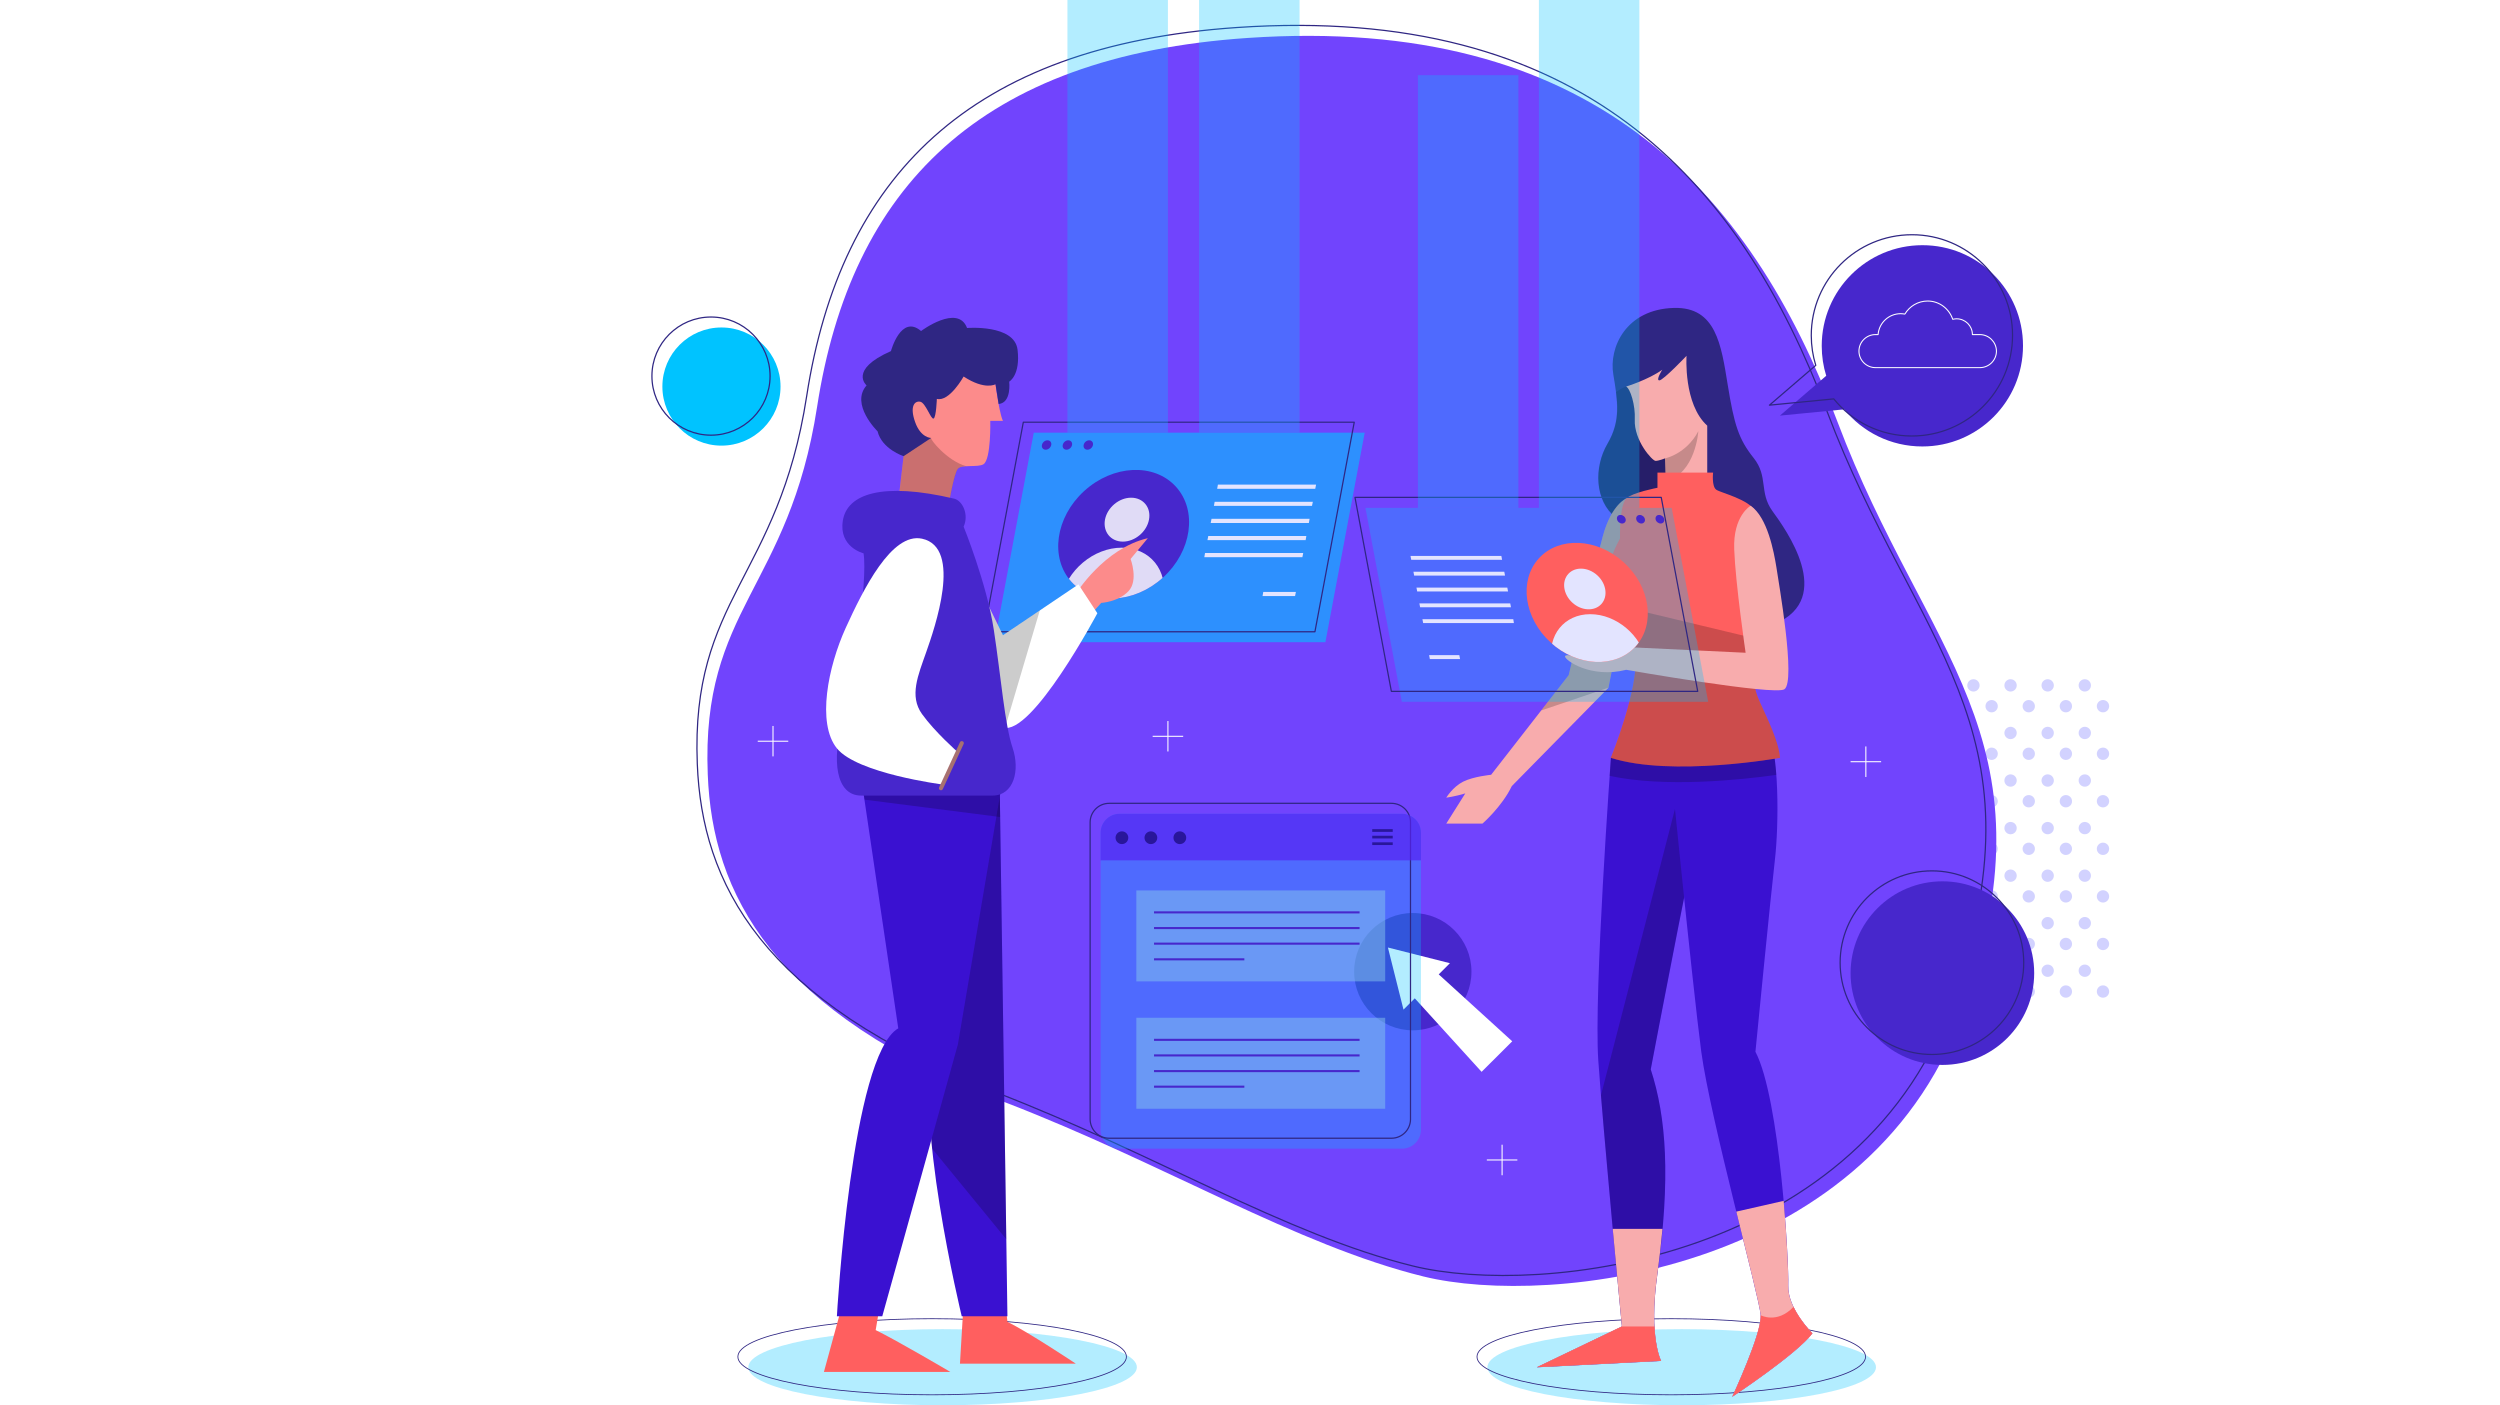 <?xml version="1.0" encoding="utf-8"?>
<!-- Generator: Adobe Illustrator 22.1.0, SVG Export Plug-In . SVG Version: 6.00 Build 0)  -->
<svg version="1.1" id="Layer_1" xmlns="http://www.w3.org/2000/svg" xmlns:xlink="http://www.w3.org/1999/xlink" x="0px" y="0px"
	 viewBox="0 0 2391 1344" style="enable-background:new 0 0 2391 1344;" xml:space="preserve">
<style type="text/css">
	.st0{fill:#FFFFFF;}
	.st1{opacity:0.4;}
	.st2{fill:#8F8FFF;}
	.st3{opacity:0.3;fill:#00C3FF;}
	.st4{fill:none;stroke:#2F2683;stroke-width:0.798;stroke-linecap:round;stroke-linejoin:round;stroke-miterlimit:10;}
	.st5{fill:#7144FD;}
	.st6{fill:none;stroke:#2F2683;stroke-width:1.197;stroke-linecap:round;stroke-linejoin:round;stroke-miterlimit:10;}
	.st7{opacity:0.6;fill:#00C3FF;}
	.st8{fill:#E3E4FF;}
	.st9{fill:#4727CC;}
	.st10{opacity:0.83;}
	.st11{clip-path:url(#SVGID_2_);}
	.st12{clip-path:url(#SVGID_8_);fill:none;}
	.st13{fill:#FF5F5F;}
	.st14{fill:#3A11D1;}
	.st15{opacity:0.2;fill:#010101;enable-background:new    ;}
	.st16{fill:#FC8B8B;}
	.st17{fill:#2F2683;}
	.st18{fill:#A77171;}
	.st19{fill:#F8ACAD;}
	.st20{clip-path:url(#SVGID_10_);}
	.st21{fill:#00C3FF;}
	.st22{fill:none;stroke:#FFFFFF;stroke-linecap:round;stroke-linejoin:round;stroke-miterlimit:10;}
	.st23{fill:none;stroke:#FFFFFF;stroke-miterlimit:10;}
	.st24{opacity:0.7;fill:#5822F2;}
	.st25{fill:#29169B;}
	.st26{opacity:0.5;fill:#86C7ED;}
	.st27{fill:none;stroke:#4727CC;stroke-width:2;stroke-miterlimit:10;}
</style>
<rect class="st0" width="2391" height="1344"/>
<g class="st1">
	<g>
		<circle class="st2" cx="2011.3" cy="948.3" r="5.9"/>
		<circle class="st2" cx="1975.8" cy="948.3" r="5.9"/>
		<circle class="st2" cx="1940.3" cy="948.3" r="5.9"/>
		<circle class="st2" cx="1904.8" cy="948.3" r="5.9"/>
		<circle class="st2" cx="1869.3" cy="948.3" r="5.9"/>
		<circle class="st2" cx="1833.8" cy="948.3" r="5.9"/>
		<circle class="st2" cx="1798.3" cy="948.3" r="5.9"/>
		<circle class="st2" cx="1762.8" cy="948.3" r="5.9"/>
		<circle class="st2" cx="1727.3" cy="948.3" r="5.9"/>
		<circle class="st2" cx="1691.8" cy="948.3" r="5.9"/>
	</g>
	<g>
		<circle class="st2" cx="1993.9" cy="928.4" r="5.9"/>
		<circle class="st2" cx="1958.4" cy="928.4" r="5.9"/>
		<circle class="st2" cx="1922.9" cy="928.4" r="5.9"/>
		<circle class="st2" cx="1887.4" cy="928.4" r="5.9"/>
		<circle class="st2" cx="1851.9" cy="928.4" r="5.9"/>
		<circle class="st2" cx="1816.4" cy="928.4" r="5.9"/>
		<circle class="st2" cx="1780.9" cy="928.4" r="5.9"/>
		<circle class="st2" cx="1745.4" cy="928.4" r="5.9"/>
		<circle class="st2" cx="1709.9" cy="928.4" r="5.9"/>
	</g>
	<g>
		<circle class="st2" cx="2011.3" cy="902.8" r="5.9"/>
		<circle class="st2" cx="1975.8" cy="902.8" r="5.9"/>
		<circle class="st2" cx="1940.3" cy="902.8" r="5.9"/>
		<circle class="st2" cx="1904.8" cy="902.8" r="5.9"/>
		<circle class="st2" cx="1869.3" cy="902.8" r="5.9"/>
		<circle class="st2" cx="1833.8" cy="902.8" r="5.9"/>
		<circle class="st2" cx="1798.3" cy="902.8" r="5.9"/>
		<circle class="st2" cx="1762.8" cy="902.8" r="5.9"/>
		<circle class="st2" cx="1727.3" cy="902.8" r="5.9"/>
		<circle class="st2" cx="1691.8" cy="902.8" r="5.9"/>
	</g>
	<g>
		<circle class="st2" cx="1993.9" cy="882.9" r="5.9"/>
		<circle class="st2" cx="1958.4" cy="882.9" r="5.9"/>
		<circle class="st2" cx="1922.9" cy="882.9" r="5.9"/>
		<circle class="st2" cx="1887.4" cy="882.9" r="5.9"/>
		<circle class="st2" cx="1851.9" cy="882.9" r="5.9"/>
		<circle class="st2" cx="1816.4" cy="882.9" r="5.9"/>
		<circle class="st2" cx="1780.9" cy="882.9" r="5.9"/>
		<circle class="st2" cx="1745.4" cy="882.9" r="5.9"/>
		<circle class="st2" cx="1709.9" cy="882.9" r="5.9"/>
	</g>
	<g>
		<circle class="st2" cx="2011.3" cy="857.3" r="5.9"/>
		<circle class="st2" cx="1975.8" cy="857.3" r="5.9"/>
		<circle class="st2" cx="1940.3" cy="857.3" r="5.9"/>
		<circle class="st2" cx="1904.8" cy="857.3" r="5.9"/>
		<circle class="st2" cx="1869.3" cy="857.3" r="5.9"/>
		<circle class="st2" cx="1833.8" cy="857.3" r="5.9"/>
		<circle class="st2" cx="1798.3" cy="857.3" r="5.9"/>
		<circle class="st2" cx="1762.8" cy="857.3" r="5.9"/>
		<circle class="st2" cx="1727.3" cy="857.3" r="5.9"/>
		<circle class="st2" cx="1691.8" cy="857.3" r="5.9"/>
	</g>
	<g>
		<circle class="st2" cx="1993.9" cy="837.5" r="5.9"/>
		<circle class="st2" cx="1958.4" cy="837.5" r="5.9"/>
		<circle class="st2" cx="1922.9" cy="837.5" r="5.9"/>
		<circle class="st2" cx="1887.4" cy="837.5" r="5.9"/>
		<circle class="st2" cx="1851.9" cy="837.5" r="5.9"/>
		<circle class="st2" cx="1816.4" cy="837.5" r="5.9"/>
		<circle class="st2" cx="1780.9" cy="837.5" r="5.9"/>
		<circle class="st2" cx="1745.4" cy="837.5" r="5.9"/>
		<circle class="st2" cx="1709.9" cy="837.5" r="5.9"/>
	</g>
	<g>
		<circle class="st2" cx="2011.3" cy="811.8" r="5.9"/>
		<circle class="st2" cx="1975.8" cy="811.8" r="5.9"/>
		<circle class="st2" cx="1940.3" cy="811.8" r="5.9"/>
		<circle class="st2" cx="1904.8" cy="811.8" r="5.9"/>
		<circle class="st2" cx="1869.3" cy="811.8" r="5.9"/>
		<circle class="st2" cx="1833.8" cy="811.8" r="5.9"/>
		<circle class="st2" cx="1798.3" cy="811.8" r="5.9"/>
		<circle class="st2" cx="1762.8" cy="811.8" r="5.9"/>
		<circle class="st2" cx="1727.3" cy="811.8" r="5.9"/>
		<circle class="st2" cx="1691.8" cy="811.8" r="5.9"/>
	</g>
	<g>
		<circle class="st2" cx="1993.9" cy="792" r="5.9"/>
		<circle class="st2" cx="1958.4" cy="792" r="5.9"/>
		<circle class="st2" cx="1922.9" cy="792" r="5.9"/>
		<circle class="st2" cx="1887.4" cy="792" r="5.9"/>
		<circle class="st2" cx="1851.9" cy="792" r="5.9"/>
		<circle class="st2" cx="1816.4" cy="792" r="5.9"/>
		<circle class="st2" cx="1780.9" cy="792" r="5.9"/>
		<circle class="st2" cx="1745.4" cy="792" r="5.9"/>
		<circle class="st2" cx="1709.9" cy="792" r="5.9"/>
	</g>
	<g>
		<circle class="st2" cx="2011.3" cy="766.3" r="5.9"/>
		<circle class="st2" cx="1975.8" cy="766.3" r="5.9"/>
		<circle class="st2" cx="1940.3" cy="766.3" r="5.9"/>
		<circle class="st2" cx="1904.8" cy="766.3" r="5.9"/>
		<circle class="st2" cx="1869.3" cy="766.3" r="5.9"/>
		<circle class="st2" cx="1833.8" cy="766.3" r="5.9"/>
		<circle class="st2" cx="1798.3" cy="766.3" r="5.9"/>
		<circle class="st2" cx="1762.8" cy="766.3" r="5.9"/>
		<circle class="st2" cx="1727.3" cy="766.3" r="5.9"/>
		<circle class="st2" cx="1691.8" cy="766.3" r="5.9"/>
	</g>
	<g>
		<circle class="st2" cx="1993.9" cy="746.5" r="5.9"/>
		<circle class="st2" cx="1958.4" cy="746.5" r="5.9"/>
		<circle class="st2" cx="1922.9" cy="746.5" r="5.9"/>
		<circle class="st2" cx="1887.4" cy="746.5" r="5.9"/>
		<circle class="st2" cx="1851.9" cy="746.5" r="5.9"/>
		<circle class="st2" cx="1816.4" cy="746.5" r="5.9"/>
		<circle class="st2" cx="1780.9" cy="746.5" r="5.9"/>
		<circle class="st2" cx="1745.4" cy="746.5" r="5.9"/>
		<circle class="st2" cx="1709.9" cy="746.5" r="5.9"/>
	</g>
	<g>
		<circle class="st2" cx="2011.3" cy="720.9" r="5.9"/>
		<circle class="st2" cx="1975.8" cy="720.9" r="5.9"/>
		<circle class="st2" cx="1940.3" cy="720.9" r="5.9"/>
		<circle class="st2" cx="1904.8" cy="720.9" r="5.9"/>
		<circle class="st2" cx="1869.3" cy="720.9" r="5.9"/>
		<circle class="st2" cx="1833.8" cy="720.9" r="5.9"/>
		<circle class="st2" cx="1798.3" cy="720.9" r="5.9"/>
		<circle class="st2" cx="1762.8" cy="720.9" r="5.9"/>
		<circle class="st2" cx="1727.3" cy="720.9" r="5.9"/>
		<circle class="st2" cx="1691.8" cy="720.9" r="5.9"/>
	</g>
	<g>
		<circle class="st2" cx="1993.9" cy="701" r="5.9"/>
		<circle class="st2" cx="1958.4" cy="701" r="5.9"/>
		<circle class="st2" cx="1922.9" cy="701" r="5.9"/>
		<circle class="st2" cx="1887.4" cy="701" r="5.9"/>
		<circle class="st2" cx="1851.9" cy="701" r="5.9"/>
		<circle class="st2" cx="1816.4" cy="701" r="5.9"/>
		<circle class="st2" cx="1780.9" cy="701" r="5.9"/>
		<circle class="st2" cx="1745.4" cy="701" r="5.9"/>
		<circle class="st2" cx="1709.9" cy="701" r="5.9"/>
	</g>
	<g>
		<circle class="st2" cx="2011.3" cy="675.4" r="5.9"/>
		<circle class="st2" cx="1975.8" cy="675.4" r="5.9"/>
		<circle class="st2" cx="1940.3" cy="675.4" r="5.9"/>
		<circle class="st2" cx="1904.8" cy="675.4" r="5.9"/>
		<circle class="st2" cx="1869.3" cy="675.4" r="5.9"/>
		<circle class="st2" cx="1833.8" cy="675.4" r="5.9"/>
		<circle class="st2" cx="1798.3" cy="675.4" r="5.9"/>
		<circle class="st2" cx="1762.8" cy="675.4" r="5.9"/>
		<circle class="st2" cx="1727.3" cy="675.4" r="5.9"/>
		<circle class="st2" cx="1691.8" cy="675.4" r="5.9"/>
	</g>
	<g>
		<circle class="st2" cx="1993.9" cy="655.5" r="5.9"/>
		<circle class="st2" cx="1958.4" cy="655.5" r="5.9"/>
		<circle class="st2" cx="1922.9" cy="655.5" r="5.9"/>
		<circle class="st2" cx="1887.4" cy="655.5" r="5.9"/>
		<circle class="st2" cx="1851.9" cy="655.5" r="5.9"/>
		<circle class="st2" cx="1816.4" cy="655.5" r="5.9"/>
		<circle class="st2" cx="1780.9" cy="655.5" r="5.9"/>
		<circle class="st2" cx="1745.4" cy="655.5" r="5.9"/>
		<circle class="st2" cx="1709.9" cy="655.5" r="5.9"/>
	</g>
</g>
<ellipse class="st3" cx="901.5" cy="1307.6" rx="185.8" ry="36.4"/>
<ellipse class="st3" cx="1608.4" cy="1307.6" rx="185.8" ry="36.4"/>
<ellipse class="st4" cx="891.5" cy="1297.6" rx="185.8" ry="36.4"/>
<ellipse class="st4" cx="1598.4" cy="1297.6" rx="185.8" ry="36.4"/>
<path class="st5" d="M1193.2,36.3c327.9-22.3,480,144.1,564.2,367.2s209,299.9,122.8,556.6c-86.1,256.8-397.3,290.7-518.9,260.7
	s-247.7-107.8-399.1-166.2C737,967.7,681.3,853.4,676.9,740.7c-6.4-159.3,77.6-177.1,104.6-351.8
	C813.9,179.6,936.7,53.7,1193.2,36.3z"/>
<path class="st6" d="M1183.2,26.3c327.9-22.3,480,144.1,564.2,367.2s209,299.9,122.8,556.6c-86.1,256.8-397.3,290.7-518.9,260.7
	s-247.7-107.8-399.1-166.2C727,957.7,671.3,843.4,666.9,730.7c-6.4-159.3,77.6-177.1,104.6-351.8
	C803.9,169.6,926.7,43.7,1183.2,26.3z"/>
<polygon class="st7" points="1267.6,614.2 951.1,614.2 988.7,413.8 1305.2,413.8 "/>
<polygon class="st6" points="1257.6,604.2 941.1,604.2 978.7,403.8 1295.2,403.8 "/>
<g>
	<polygon class="st8" points="1257.9,467.5 1164.1,467.5 1164.8,463.5 1258.7,463.5 	"/>
	<polygon class="st8" points="1254.8,483.8 1161,483.8 1161.7,479.9 1255.6,479.9 	"/>
	<polygon class="st8" points="1251.8,500.2 1157.9,500.2 1158.7,496.2 1252.5,496.2 	"/>
	<polygon class="st8" points="1248.7,516.6 1154.8,516.6 1155.6,512.6 1249.4,512.6 	"/>
	<polygon class="st8" points="1245.6,532.9 1151.8,532.9 1152.5,528.9 1246.4,528.9 	"/>
	<polygon class="st8" points="1238.6,570.1 1207.5,570.1 1208.2,566.1 1239.4,566.1 	"/>
</g>
<path class="st9" d="M1005.4,425.6c-0.5,2.5-2.8,4.5-5.3,4.5s-4.1-2-3.6-4.5s2.8-4.5,5.3-4.5S1005.9,423.1,1005.4,425.6z"/>
<path class="st9" d="M1025.3,425.6c-0.5,2.5-2.8,4.5-5.3,4.5s-4.1-2-3.6-4.5s2.8-4.5,5.3-4.5
	C1024.2,421.1,1025.8,423.1,1025.3,425.6z"/>
<path class="st9" d="M1045.3,425.6c-0.5,2.5-2.8,4.5-5.3,4.5s-4.1-2-3.6-4.5s2.8-4.5,5.3-4.5
	C1044.1,421.1,1045.8,423.1,1045.3,425.6z"/>
<g>
	
		<ellipse transform="matrix(0.739 -0.673 0.673 0.739 -63.753 856.992)" class="st9" cx="1075.2" cy="510.9" rx="67.6" ry="56"/>
	<g class="st10">
		<g>
			<defs>
				
					<ellipse id="SVGID_1_" transform="matrix(0.739 -0.673 0.673 0.739 -63.753 856.992)" cx="1075.2" cy="510.9" rx="67.6" ry="56"/>
			</defs>
			<clipPath id="SVGID_2_">
				<use xlink:href="#SVGID_1_"  style="overflow:visible;"/>
			</clipPath>
			<g class="st11">
				<path class="st0" d="M1098.9,497c-2.2,11.6-13.4,21-25,21s-19.2-9.4-17.1-21c2.2-11.6,13.4-21,25-21S1101.1,485.4,1098.9,497z"
					/>
				<path class="st0" d="M1112.4,572.5c-5.1,26.9-31,48.7-57.9,48.7s-44.6-21.8-39.6-48.7c5.1-26.9,31-48.7,57.9-48.7
					S1117.5,545.5,1112.4,572.5z"/>
			</g>
		</g>
	</g>
</g>
<g>
	<defs>
		<path id="SVGID_3_" d="M2359.3,0H31.7C14.2,0,0,12.2,0,27.3v1289.3c0,15.1,14.2,27.3,31.7,27.3h2327.6c17.5,0,31.7-12.2,31.7-27.3
			V27.3C2391,12.2,2376.8,0,2359.3,0z"/>
	</defs>
	<clipPath id="SVGID_4_">
		<use xlink:href="#SVGID_3_"  style="overflow:visible;"/>
	</clipPath>
</g>
<g>
	<defs>
		<path id="SVGID_5_" d="M2359.3,0H31.7C14.2,0,0,12.2,0,27.3v1289.3c0,15.1,14.2,27.3,31.7,27.3h2327.6c17.5,0,31.7-12.2,31.7-27.3
			V27.3C2391,12.2,2376.8,0,2359.3,0z"/>
	</defs>
	<clipPath id="SVGID_6_">
		<use xlink:href="#SVGID_5_"  style="overflow:visible;"/>
	</clipPath>
</g>
<g>
	<defs>
		<path id="SVGID_7_" d="M2359.3,0H31.7C14.2,0,0,12.2,0,27.3v1289.3c0,15.1,14.2,27.3,31.7,27.3h2327.6c17.5,0,31.7-12.2,31.7-27.3
			V27.3C2391,12.2,2376.8,0,2359.3,0z"/>
	</defs>
	<clipPath id="SVGID_8_">
		<use xlink:href="#SVGID_7_"  style="overflow:visible;"/>
	</clipPath>
	<path class="st12" d="M2199.4,0H192.6c-15.1,0-27.3,12.2-27.3,27.3v1289.3c0,15.1,12.2,27.3,27.3,27.3h2006.9
		c15.1,0,27.3-12.2,27.3-27.3V27.3C2226.8,12.2,2214.5,0,2199.4,0z"/>
</g>
<g>
	<path class="st13" d="M921.8,1242.3l-3.7,61.9h110.8c0,0-45.2-30.1-65.4-40l-2.3-21.9H921.8z"/>
	<path class="st14" d="M956.1,750.3l7.4,508.6h-43.7c0,0-48.3-199.2-24.6-257.4l-42.1-251.2H956.1z"/>
	<path class="st15" d="M956.1,750.3h-103l42.1,251.2c-8.2,20.2-7.8,57.3-3.7,97.1l70.9,86.6L956.1,750.3z"/>
	<path class="st13" d="M804.9,1250.2l-16.9,61.9h120.9c0,0-51.1-30.1-71.4-40l3.7-21.9H804.9z"/>
	<path class="st14" d="M959.2,744.1L916.1,999l-72.3,259.9h-43.4c0,0,13.9-249.5,58.7-275.4l-35.4-239.4H959.2z"/>
	<polygon class="st15" points="956.2,761.5 959.2,744.1 823.7,744.1 826.8,764.8 956.5,781.4 	"/>
	<path class="st16" d="M1028.9,568c0,0,26.8-43.5,68.9-53.3l-16.5,19.9c0,0,7.8,20.6-2.1,30.9c-9.9,10.3-26,11.1-26,11.1l-11.1,12.4
		L1028.9,568z"/>
	<path class="st0" d="M922.5,532.5l36.7,75.1l72.2-48.7l18.1,27.6c0,0-62.7,118-90.3,109.3s-51.6-70.9-51.6-70.9L922.5,532.5z"/>
	<path class="st15" d="M959.2,607.6l-36.7-75.1l-14.9,92.4c0,0,23.9,62.3,51.6,70.9c0.6,0.2,1.3,0.3,2,0.3l33.3-112.4L959.2,607.6z"
		/>
	<path class="st16" d="M950.5,354.9c0,0,4.3,38.4,8.7,47.6h-12.1c0,0,0.9,36.8-6.5,41.5c-5.3,3.3-20.8,0-24.5,4.3s-8.9,35-8.9,35
		l-48-4l5-43c0,0-26.9-32.2-18.9-71.8C853.4,324.9,943.4,318.1,950.5,354.9z"/>
	<path class="st15" d="M890.5,418.8l-38-1.9c5.5,12,11.7,19.4,11.7,19.4l-4.9,43l48,4c0,0,5.3-30.6,8.9-35c1.4-1.6,4.4-2.2,7.9-2.4
		C905.7,440.7,889.1,419.8,890.5,418.8z"/>
	<path class="st17" d="M952.1,367.5c0,0-10,6-30.5-7.4c0,0-13.6,24.5-25.6,21.4c0,0-0.6,17.5-3.1,18.8c-2.5,1.2-7.6-15.1-12.8-16.1
		s-10.3,4.1-4.9,19.4c5.4,15.3,15.3,15.3,15.3,15.3l-26.3,17.4c0,0-20.7-6.7-24.9-23.8c0,0-26.4-25.8-10.5-43.9
		c0,0-17.5-14.8,23.3-32.8c0,0,9.6-35.6,28.8-19.2c0,0,35.2-26.3,44-2.9c0,0,45.4-3.7,48.3,20.8c2.9,24.5-8,30.5-8,30.5
		s2.5,20.2-10.1,21.4L952.1,367.5z"/>
	<path class="st9" d="M825.9,529.2c0,0-23.9-5.8-19.8-31.3c4.1-25.6,37.7-37.1,106.4-21c8.1,1.9,14.4,15.3,9.1,26.8
		c0,0,22.1,54.2,28.9,98.8c6.8,44.5,10.5,91,17.9,112.6c7.4,21.7,1.2,45.8-19.2,45.8s-100.7,0-125.5,0s-28-34.6-18.1-70.5
		C815.6,654.4,830.1,555,825.9,529.2z"/>
	<path class="st0" d="M881.8,515.2c39.2,8.4,11.9,86,4.1,108.3c-7.8,22.3-16.5,42.1-4.1,59.4c12.4,17.3,34.3,36.5,34.3,36.5
		l-14.6,30.9c0,0-81.7-10.5-101.1-34.6c-19.4-24.1-8.4-78.1,8.4-115.1C825.7,563.6,852.7,509,881.8,515.2z"/>
	<path class="st18" d="M899.1,755.6L899.1,755.6c-1-0.4-1.4-1.6-0.9-2.6l19.9-43.1c0.4-1,1.6-1.4,2.6-0.9l0,0c1,0.4,1.4,1.6,0.9,2.6
		l-19.9,43.1C901.2,755.7,900.1,756.1,899.1,755.6z"/>
</g>
<g>
	<path class="st14" d="M1555.2,704.2l-14.5,20.7c0,0-16.5,224.9-12.1,289.3c4.4,64.3,22.6,254.5,22.6,254.5l-81.3,39l118.8-6.1
		c0,0-12-22.5-3.7-82c13-93.4,8.7-151-6.2-196.8c0,0,48.3-254.9,63.1-310.6L1555.2,704.2z"/>
	<path class="st15" d="M1604.8,762.7l-73.7,285c6.6,80.3,20,220.9,20,220.9l-81.3,39l118.8-6.1c0,0-12-22.5-3.7-82
		c13-93.4,8.7-151-6.2-196.8c0,0,23.1-122.2,42.3-215.9L1604.8,762.7z"/>
	<path class="st19" d="M1590,1175.3h-47.6c4.7,51.3,8.8,93.3,8.8,93.3l-81.3,39l118.8-6.1c0,0-12-22.5-3.7-82
		C1587.1,1203.8,1588.7,1189.1,1590,1175.3z"/>
	<path class="st14" d="M1594.1,696.1c0,0,24.5,246,33,309.8c8.6,63.9,55.6,234.7,56.8,252c1.2,17.3-27.2,78-27.2,78
		s61.9-40.9,76.7-60.7c0,0-23.9-23.5-23.1-45.8s-7.9-178.5-31.4-223.5c0,0,14.9-152.2,18.6-183.4s4.9-106.7-8.7-126.5h-94.7V696.1z"
		/>
	<path class="st15" d="M1688.8,696.1H1594c0,0,0.4,4.3,1.2,11.8l-40.1-3.7l-14.5,20.7c0,0-0.5,6.3-1.2,17.1
		c52.5,11.5,125.3,3.9,159.5-0.9C1697.4,721.4,1694.4,704.1,1688.8,696.1z"/>
	<path class="st17" d="M1601,294.5c40.2-1.1,45.2,35.3,51.4,73.6s10.5,52,24.8,69.9c14.2,17.9,5,32.8,17.9,50.7
		c13,17.9,60,82.9,3.1,107.7c-56.9,24.7-92.2,2.5-108.9-30.9c-16.7-33.4-23.5-54.5-43.9-70.5c-20.4-16.1-21-48.3-8-70.5
		c13-22.3,9.9-40.2,5.6-66.2C1538.5,332.2,1555.2,295.7,1601,294.5z"/>
	<path class="st15" d="M1627.1,497.9c1.5-37.8-13-46.7-26-77.5c-13.1-30.8-45.9-50.7-45.9-50.7c-3.5,1.2-6.7,3.1-9.8,5.5
		c2.3,17.6,1.8,32.2-8.2,49.3c-13,22.3-12.4,54.4,8,70.5c12.4,9.7,19.7,21.3,27.4,36.4C1601.8,533.8,1625.9,526.6,1627.1,497.9z"/>
	<path class="st19" d="M1555.5,476.6c0,0-14.4,5.8-22.6,36.3c-8.3,30.5-32.6,132.8-32.6,132.8l-74.2,95.3c0,0-16.9,1.6-26.8,6.6
		s-16.1,15.3-16.1,15.3s8.7-1.2,18.2-4.1l-18.2,28.9h34.6c0,0,18.6-16.1,28.1-35.9l92.4-94c0,0,18.2-93.2,25.6-114.3
		S1555.5,476.6,1555.5,476.6z"/>
	<path class="st15" d="M1555.5,476.6c0,0-14.4,5.8-22.6,36.3c-8.2,30.5-32.6,132.8-32.6,132.8l-26.3,33.8l64.3-21.8
		c0,0,18.1-93.2,25.6-114.3C1571.3,522.4,1555.5,476.6,1555.5,476.6z"/>
	<path class="st19" d="M1555.2,369.7c0,0,21.3-6.5,34.6-16.1c0,0-6.5,10.2-2.8,10.2s26-23.5,26-23.5s-3.1,46.1,19.8,66.8v55.1h-39.6
		l-0.8-23.8c0,0-6,2.4-9,2.4c-3.1,0-20.8-19.5-19.9-39.6C1564.2,387.6,1559.2,371.5,1555.2,369.7z"/>
	<path class="st15" d="M1592.4,438.4l0.7,21.8c28.6-7.2,31.2-47.8,31.2-47.8C1612.5,434.5,1592.4,438.4,1592.4,438.4z"/>
	<path class="st13" d="M1585.2,466.5V452h53.2c0,0-1.5,13.3,3.1,16.4s31.2,9,37.7,21c6.5,12.1,13.5,66.6,4.9,112.3
		c-8.6,45.8-8,54.1-0.9,69.9c7.1,15.8,17.9,37.4,19.2,53.2c0,0-103.6,18.6-161.8,0c0,0,26.9-65.9,23.6-98.9s-24.3-44.1-27.6-63.5
		c-3.3-19.4,12.8-47.4,12.8-47.4s-0.8-31.8,6.1-38.4C1561.2,471.1,1585.2,466.5,1585.2,466.5z"/>
	<path class="st15" d="M1702.4,724.8c-1.2-15.8-12.1-37.4-19.2-53.2c-6.6-14.6-7.6-22.9-0.9-60.1l-139.2-33.4l0,0
		c7.5,12.1,18.7,24.5,21.1,47.9c3.3,33-23.6,98.9-23.6,98.9C1598.8,743.4,1702.4,724.8,1702.4,724.8z"/>
	<path class="st19" d="M1674.3,483.7c0,0-17,9.5-15.7,41.9c1.2,32.5,10.9,98.7,10.9,98.7l-111.2-5.3c0,0-28.8-18.9-40.5-21.7
		c-11.8-2.8-39-1.5-39.9,4.6c-0.9,6.2,28.5,15.8,28.5,15.8l13,13.3c0,0-21.7-6.8-22.6-3.4c-0.9,3.4,24.4,21.7,58.5,13
		c0,0,142,24.9,151.3,18.6c11.2-7.7-5.6-102.7-7.7-116.9C1696.6,528.1,1690.5,494.8,1674.3,483.7z"/>
	<path class="st19" d="M1683.9,1257.9c1.2,17.3-27.2,78-27.2,78s61.9-40.9,76.7-60.7c0,0-23.9-23.5-23.1-45.8
		c0.3-9.4-1-42.4-4.4-80.9l-45.3,10.3C1672.6,1207.7,1683.3,1249.7,1683.9,1257.9z"/>
	<path class="st13" d="M1582.3,1268.6h-31.1l-81.3,39l118.8-6.1C1588.6,1301.5,1583.5,1291.8,1582.3,1268.6z"/>
	<path class="st13" d="M1733.4,1275.2c0,0-11.3-11.1-18.1-25.3c-15.7,16.6-31.4,8-31.4,8c1.2,17.3-27.2,78-27.2,78
		S1718.5,1295,1733.4,1275.2z"/>
</g>
<polygon class="st3" points="1340.7,671.2 1633.7,671.2 1598.8,485.7 1305.9,485.7 "/>
<polygon class="st6" points="1330.7,661.2 1623.7,661.2 1588.8,475.7 1295.9,475.7 "/>
<g>
	<polygon class="st8" points="1349.7,535.4 1436.6,535.4 1435.9,531.7 1349,531.7 	"/>
	<polygon class="st8" points="1352.5,550.5 1439.4,550.5 1438.7,546.8 1351.8,546.8 	"/>
	<polygon class="st8" points="1355.4,565.7 1442.3,565.7 1441.6,562 1354.7,562 	"/>
	<polygon class="st8" points="1358.2,580.8 1445.1,580.8 1444.4,577.1 1357.5,577.1 	"/>
	<polygon class="st8" points="1361.1,595.9 1447.9,595.9 1447.3,592.2 1360.4,592.2 	"/>
	<polygon class="st8" points="1367.5,630.3 1396.4,630.3 1395.7,626.6 1366.8,626.6 	"/>
</g>
<path class="st9" d="M1583.4,496.6c0.4,2.3,2.6,4.1,4.9,4.1s3.8-1.9,3.4-4.1c-0.4-2.3-2.6-4.1-4.9-4.1
	C1584.5,492.4,1583,494.3,1583.4,496.6z"/>
<path class="st9" d="M1564.9,496.6c0.4,2.3,2.6,4.1,4.9,4.1s3.8-1.9,3.4-4.1c-0.4-2.3-2.6-4.1-4.9-4.1S1564.5,494.3,1564.9,496.6z"
	/>
<path class="st9" d="M1546.5,496.6c0.4,2.3,2.6,4.1,4.9,4.1s3.8-1.9,3.4-4.1c-0.4-2.3-2.6-4.1-4.9-4.1
	C1547.5,492.4,1546,494.3,1546.5,496.6z"/>
<g>
	
		<ellipse transform="matrix(0.673 -0.739 0.739 0.673 70.62 1311.018)" class="st13" cx="1518.6" cy="575.6" rx="51.9" ry="62.6"/>
	<g>
		<defs>
			
				<ellipse id="SVGID_9_" transform="matrix(0.673 -0.739 0.739 0.673 70.62 1311.018)" cx="1518.6" cy="575.6" rx="51.9" ry="62.6"/>
		</defs>
		<clipPath id="SVGID_10_">
			<use xlink:href="#SVGID_9_"  style="overflow:visible;"/>
		</clipPath>
		<g class="st20">
			
				<ellipse transform="matrix(0.673 -0.739 0.739 0.673 79.347 1305.083)" class="st8" cx="1516.3" cy="562.8" rx="17.7" ry="21.4"/>
			<path class="st8" d="M1484.3,632.5c4.7,24.9,28.7,45.1,53.6,45.1s41.3-20.2,36.6-45.1c-4.7-24.9-28.7-45.1-53.6-45.1
				C1496.1,587.4,1479.7,607.6,1484.3,632.5z"/>
		</g>
	</g>
</g>
<rect x="1020.9" class="st3" width="96.1" height="413.8"/>
<rect x="1146.8" class="st3" width="96.1" height="413.8"/>
<rect x="1356.1" y="71.9" class="st3" width="96.1" height="413.8"/>
<rect x="1471.8" class="st3" width="96.1" height="485.7"/>
<circle class="st9" cx="1857.7" cy="930.7" r="87.8"/>
<circle class="st6" cx="1847.7" cy="920.7" r="87.8"/>
<circle class="st21" cx="690" cy="369.7" r="56.5"/>
<circle class="st6" cx="680" cy="359.7" r="56.5"/>
<path class="st9" d="M1838.6,234.5c-53.2,0-96.3,43.1-96.3,96.3c0,10,1.5,19.6,4.3,28.6l-44.3,38.1l61.5-6
	c17.6,21.7,44.5,35.5,74.7,35.5c53.2,0,96.3-43.1,96.3-96.3S1891.8,234.5,1838.6,234.5z"/>
<path class="st6" d="M1828.6,224.5c-53.2,0-96.3,43.1-96.3,96.3c0,10,1.5,19.6,4.3,28.6l-44.3,38.1l61.5-6
	c17.6,21.7,44.5,35.5,74.7,35.5c53.2,0,96.3-43.1,96.3-96.3S1881.8,224.5,1828.6,224.5z"/>
<path class="st22" d="M1893.5,320h-7.1c0-8.4-6.8-15.1-15.1-15.1c-1.3,0-2.5,0.2-3.7,0.5c-3.4-10.1-12.8-17.5-24-17.5
	c-9.3,0-17.4,5.1-21.8,12.5c-1.3-0.2-2.7-0.4-4-0.4c-11.4,0-20.7,8.8-21.6,20h-2.5c-8.7,0-15.8,7.1-15.8,15.8
	c0,8.7,7.1,15.8,15.8,15.8h99.9c8.7,0,15.8-7.1,15.8-15.8C1909.3,327.1,1902.2,320,1893.5,320z"/>
<g>
	<line class="st23" x1="1769.9" y1="728.5" x2="1799.1" y2="728.5"/>
	<line class="st23" x1="1784.5" y1="713.9" x2="1784.5" y2="743.1"/>
	<line class="st23" x1="1102.4" y1="704.2" x2="1131.6" y2="704.2"/>
	<line class="st23" x1="1117" y1="689.6" x2="1117" y2="718.7"/>
	<line class="st23" x1="1422" y1="1109.4" x2="1451.2" y2="1109.4"/>
	<line class="st23" x1="1436.6" y1="1094.8" x2="1436.6" y2="1124"/>
	<line class="st23" x1="724.7" y1="708.9" x2="753.9" y2="708.9"/>
	<line class="st23" x1="739.3" y1="694.3" x2="739.3" y2="723.4"/>
</g>
<g>
	<circle class="st9" cx="1351.2" cy="929.3" r="56.1"/>
	<polygon class="st0" points="1386.7,921.2 1327.4,906.2 1342.3,965.6 1353.1,954.8 1417,1025.1 1446.3,995.9 1376,931.9 	"/>
</g>
<g>
	<path class="st3" d="M1340.8,778.3h-270c-10.1,0-18.2,8.2-18.2,18.2v283.9c0,10.1,8.2,18.2,18.2,18.2h270
		c10.1,0,18.2-8.2,18.2-18.2V796.6C1359.1,786.5,1350.9,778.3,1340.8,778.3z"/>
	<path class="st6" d="M1330.8,768.3h-270c-10.1,0-18.2,8.2-18.2,18.2v283.9c0,10.1,8.2,18.2,18.2,18.2h270
		c10.1,0,18.2-8.2,18.2-18.2V786.6C1349.1,776.5,1340.9,768.3,1330.8,768.3z"/>
	<path class="st24" d="M1340.8,778.3h-270c-10.1,0-18.2,8.2-18.2,18.2v26.3H1359v-26.3C1359.1,786.5,1350.9,778.3,1340.8,778.3z"/>
	<g>
		<g>
			<circle class="st25" cx="1073" cy="801.2" r="6.1"/>
			<circle class="st25" cx="1100.7" cy="801.2" r="6.1"/>
			<path class="st25" d="M1134.5,801.2c0,3.4-2.7,6.1-6.1,6.1s-6.1-2.7-6.1-6.1c0-3.4,2.7-6.1,6.1-6.1
				C1131.7,795.1,1134.5,797.8,1134.5,801.2z"/>
		</g>
	</g>
	<g>
		<g>
			<rect x="1312.4" y="793" class="st25" width="19.6" height="2.6"/>
			<rect x="1312.4" y="799.3" class="st25" width="19.6" height="2.6"/>
			<rect x="1312.4" y="805.6" class="st25" width="19.6" height="2.6"/>
		</g>
	</g>
	<g>
		<rect x="1086.8" y="851.6" class="st26" width="238" height="87"/>
		<g>
			<line class="st27" x1="1103.7" y1="872.6" x2="1300.3" y2="872.6"/>
			<line class="st27" x1="1103.7" y1="887.6" x2="1300.3" y2="887.6"/>
			<line class="st27" x1="1103.7" y1="902.5" x2="1300.3" y2="902.5"/>
			<line class="st27" x1="1103.7" y1="917.5" x2="1190.1" y2="917.5"/>
		</g>
	</g>
	<g>
		<rect x="1086.8" y="973.4" class="st26" width="238" height="87"/>
		<g>
			<line class="st27" x1="1103.7" y1="994.5" x2="1300.3" y2="994.5"/>
			<line class="st27" x1="1103.7" y1="1009.4" x2="1300.3" y2="1009.4"/>
			<line class="st27" x1="1103.7" y1="1024.4" x2="1300.3" y2="1024.4"/>
			<line class="st27" x1="1103.7" y1="1039.3" x2="1190.1" y2="1039.3"/>
		</g>
	</g>
</g>
</svg>
